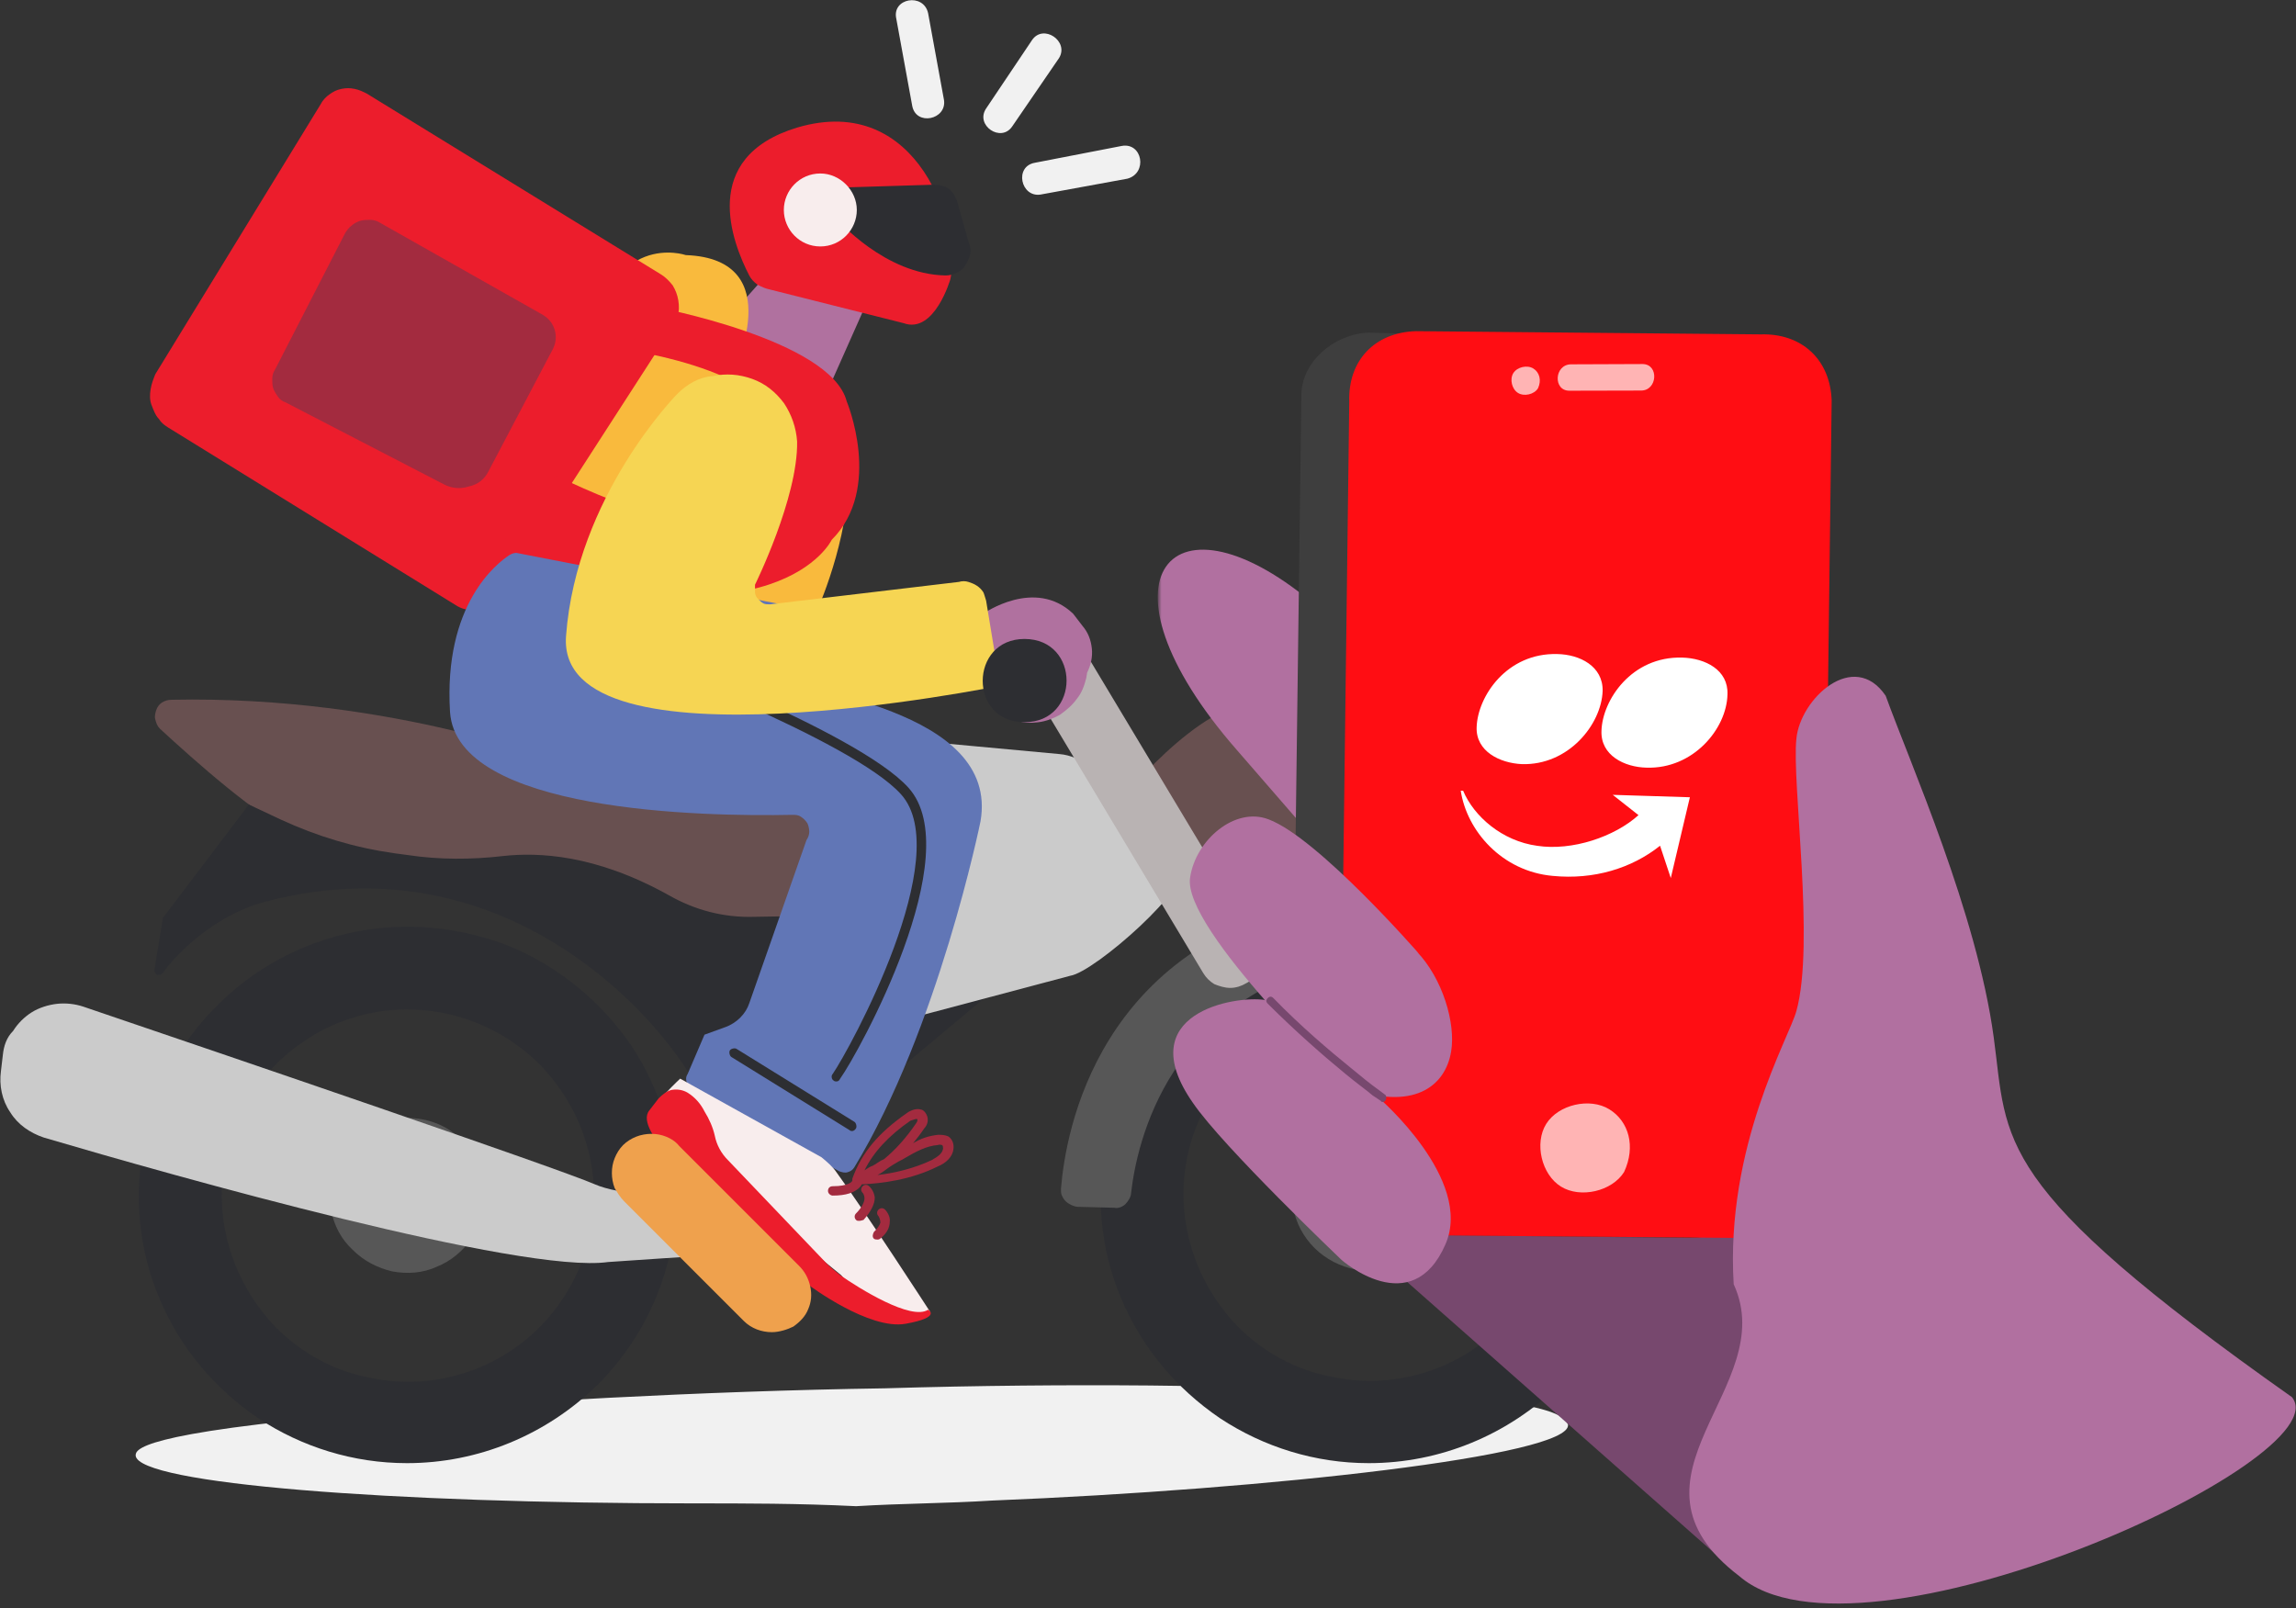 <svg width="424" height="297" viewBox="0 0 424 297" fill="none" xmlns="http://www.w3.org/2000/svg">
<rect x="0" y="0" width="424" height="297" fill="#333333" stroke="none"/>
<g clip-path="url(#clip0_180_21382)">
<path d="M203.182 152.387C203.182 152.387 216.831 134.073 228.234 130.445C229.789 129.927 231.344 129.754 232.899 129.754C240.846 130.618 241.365 145.649 240.674 155.497C240.501 157.743 239.464 159.817 237.909 161.371C236.181 162.926 234.108 163.79 231.689 163.618L205.946 163.099L203.182 152.387Z" fill="#685050"/>
<path d="M252.941 256.915C229.443 255.879 197.999 255.36 163.444 256.397C128.889 256.915 93.989 258.989 67.555 261.062C25.052 264.69 25.052 267.8 25.052 268.837C25.571 274.02 72.047 277.648 128.025 277.648C137.528 277.648 147.549 277.648 158.088 278.167C166.554 277.648 175.02 277.648 183.14 277.13C234.627 275.057 290.087 268.837 289.569 263.135C289.05 262.099 289.05 258.47 252.941 256.915Z" fill="#F1F1F1"/>
<path d="M254.322 206.467C251.385 206.121 248.448 206.813 245.857 208.195C243.265 209.577 241.192 211.823 239.982 214.415C238.773 217.006 238.255 220.116 238.773 222.88C239.291 225.818 240.673 228.409 242.747 230.482C244.82 232.556 247.584 233.938 250.349 234.456C253.113 234.975 256.223 234.629 258.815 233.247C261.406 232.037 263.652 229.964 265.034 227.373C266.417 224.781 267.108 221.844 266.762 218.907C266.417 215.624 265.034 212.687 262.616 210.268C260.542 208.367 257.432 206.813 254.322 206.467Z" fill="#575757"/>
<path d="M29.544 134.593C36.11 140.64 47.34 150.661 55.115 154.462C55.633 154.634 56.151 154.807 56.67 154.98C63.926 157.053 120.769 182.105 143.748 177.44L193.334 161.373C194.37 161.2 195.234 160.854 196.098 160.336C196.962 159.818 197.48 158.954 197.999 158.09C198.517 157.226 198.69 156.189 198.69 155.325C198.69 154.289 198.517 153.425 197.999 152.561L189.36 155.844C187.287 152.043 185.559 152.388 181.239 151.87L161.371 148.587L104.874 141.331C104.874 141.331 73.083 128.373 31.618 129.237C31.099 129.237 30.408 129.409 29.89 129.755C29.372 130.101 29.026 130.619 28.853 131.137C28.68 131.655 28.508 132.347 28.68 132.865C28.853 133.556 29.026 134.074 29.544 134.593Z" fill="#685050"/>
<path d="M192.815 168.455L139.255 169.319C133.726 169.492 128.37 168.109 123.533 165.345C109.884 157.743 99.344 157.397 92.952 158.088C87.078 158.78 81.031 158.78 75.329 157.916L72.737 157.57C65.481 156.534 58.57 154.46 51.832 151.35L45.958 148.586L30.235 169.319C30.062 169.492 30.062 169.492 30.062 169.664L28.507 179.167C28.507 179.34 28.507 179.512 28.68 179.685C28.853 179.858 28.853 180.031 29.026 180.031C29.198 180.031 29.371 180.031 29.544 180.031C29.717 180.031 29.89 179.858 30.062 179.685C32.654 176.057 39.738 168.973 48.895 166.554C97.79 153.596 127.852 195.408 130.098 204.046C130.271 204.91 130.789 205.774 131.48 206.465L140.465 214.067C140.983 214.413 141.501 214.758 142.02 214.931C142.538 215.104 143.229 215.104 143.747 215.104C144.266 215.104 144.957 214.931 145.475 214.585C145.993 214.24 146.512 213.894 146.857 213.549L190.223 177.266C192.297 174.502 196.443 168.455 192.815 168.455Z" fill="#2D2E32"/>
<path d="M75.157 270.218C65.309 270.218 55.806 267.281 47.686 261.925C39.565 256.396 33.173 248.794 29.372 239.637C25.571 230.653 24.707 220.632 26.607 210.957C28.508 201.282 33.173 192.47 40.256 185.559C47.167 178.648 55.979 173.983 65.654 172.083C75.329 170.182 85.177 171.219 94.335 174.847C103.319 178.648 111.094 185.041 116.622 193.161C121.978 201.282 124.915 210.957 124.915 220.632C124.915 233.763 119.732 246.375 110.402 255.705C100.9 265.035 88.287 270.218 75.157 270.218ZM75.157 186.423C68.418 186.423 61.68 188.496 56.152 192.297C50.45 196.098 46.131 201.454 43.539 207.674C40.947 213.894 40.256 220.805 41.639 227.543C43.021 234.281 46.303 240.328 50.968 245.166C55.806 250.004 61.853 253.286 68.591 254.496C75.329 255.878 82.068 255.187 88.46 252.595C94.68 250.004 100.036 245.684 103.837 239.983C107.638 234.281 109.711 227.716 109.711 220.978C109.711 211.821 106.083 203.182 99.691 196.617C93.125 190.051 84.314 186.423 75.157 186.423Z" fill="#2D2E32"/>
<path d="M143.056 49.07L122.669 72.049L148.585 81.725L159.642 56.845L143.056 49.07Z" fill="#B0719F"/>
<path d="M142.158 53.462C141.294 53.289 140.603 52.944 139.912 52.598C139.221 52.08 138.703 51.561 138.357 50.87C135.247 44.823 129.027 29.101 147.169 23.572C169.802 16.834 177.577 42.577 175.503 51.561C175.503 51.561 172.566 61.755 166.865 59.682L142.158 53.462Z" fill="#EC1D2C"/>
<path d="M172.393 34.113L155.462 34.632L154.598 40.506C154.598 40.506 163.409 50.7 174.639 50.872C175.33 50.872 176.022 50.7 176.713 50.354C177.404 50.008 177.922 49.663 178.268 48.972C178.613 48.453 178.959 47.762 179.132 47.071C179.304 46.38 179.304 45.689 178.959 44.998L176.713 37.05C176.367 36.187 175.849 35.323 175.158 34.804C174.294 34.286 173.43 34.113 172.393 34.113Z" fill="#2D2E32"/>
<path d="M151.488 45.515C155.289 45.515 158.226 42.406 158.226 38.777C158.226 35.149 155.116 32.039 151.488 32.039C147.687 32.039 144.75 35.149 144.75 38.777C144.75 42.406 147.687 45.515 151.488 45.515Z" fill="#F8EDED"/>
<path d="M75.157 206.465C72.392 206.465 69.628 207.329 67.209 208.884C64.79 210.439 63.062 212.685 62.026 215.276C60.989 217.868 60.644 220.805 61.162 223.569C61.68 226.334 63.062 228.925 65.136 230.826C67.209 232.899 69.628 234.109 72.392 234.8C75.157 235.318 78.094 235.145 80.685 233.936C83.277 232.899 85.523 230.999 87.078 228.753C88.633 226.334 89.497 223.742 89.497 220.805C89.497 218.905 89.151 217.004 88.46 215.276C87.769 213.549 86.732 211.994 85.35 210.611C83.968 209.229 82.413 208.193 80.685 207.501C78.958 206.81 77.057 206.465 75.157 206.465Z" fill="#575757"/>
<path d="M0.518 194.892L0.173 197.829C-0.173 200.42 0.345 203.185 1.9 205.431C3.283 207.677 5.529 209.232 8.12 210.096C32.136 217.179 96.407 235.321 112.303 233.075L150.658 230.483L149.276 221.153C149.276 221.153 118.522 222.535 109.884 218.734C103.146 215.797 42.329 195.064 15.377 185.907C13.822 185.389 12.094 185.216 10.539 185.389C8.984 185.562 7.256 186.08 5.874 186.944C4.492 187.808 3.283 189.017 2.419 190.399C1.209 191.609 0.691 193.164 0.518 194.892Z" fill="#CBCBCB"/>
<path d="M252.768 270.218C242.919 270.218 233.417 267.281 225.297 261.925C217.176 256.396 210.784 248.794 206.983 239.637C203.182 230.653 202.318 220.632 204.218 210.957C206.119 201.282 210.784 192.47 217.867 185.559C224.778 178.648 233.59 173.983 243.265 172.083C252.94 170.182 262.788 171.219 271.945 174.847C280.93 178.648 288.704 185.041 294.233 193.161C299.762 201.282 302.526 210.957 302.526 220.632C302.526 233.763 297.343 246.375 288.013 255.705C278.511 265.035 265.898 270.218 252.768 270.218ZM252.768 186.423C246.029 186.423 239.291 188.496 233.762 192.125C228.061 195.926 223.742 201.282 221.15 207.501C218.558 213.721 217.867 220.632 219.249 227.37C220.632 234.109 223.914 240.156 228.579 244.993C233.417 249.831 239.464 253.114 246.202 254.323C252.94 255.705 259.678 255.014 266.071 252.423C272.291 249.831 277.647 245.512 281.448 239.81C285.249 234.109 287.322 227.543 287.322 220.805C287.322 211.648 283.694 203.009 277.301 196.444C270.563 190.051 261.925 186.423 252.768 186.423Z" fill="#2D2E32"/>
<path d="M199.035 222.878C198.689 222.878 198.171 222.706 197.825 222.533C197.48 222.36 197.134 222.187 196.789 221.842C196.443 221.496 196.27 221.151 196.098 220.805C195.925 220.46 195.925 219.941 195.925 219.596C196.789 208.711 202.836 174.329 244.474 166.209C252.595 164.654 265.898 166.036 275.228 169.491L275.401 169.664C276.092 170.01 276.783 170.528 277.128 171.219C277.474 171.91 277.647 172.774 277.474 173.638C277.301 174.502 276.783 175.193 276.264 175.711C275.573 176.23 274.882 176.402 274.018 176.402C265.38 176.057 254.841 176.057 249.139 177.093C215.621 183.659 209.919 211.303 208.883 220.287C208.883 220.978 208.365 221.842 207.846 222.36C207.328 222.878 206.464 223.224 205.773 223.051L199.035 222.878Z" fill="#575757"/>
<path d="M218.386 159.643L204.91 146.512C202.836 142.711 199.899 139.602 195.58 139.256L175.02 137.355L172.083 137.874L156.015 191.261L197.653 180.203C202.145 179.512 220.459 163.444 218.386 159.643Z" fill="#CBCBCB"/>
<path d="M132.517 64.271C132.517 64.271 102.8 53.559 95.198 101.935L150.313 114.03C150.313 114.203 173.119 65.826 132.517 64.271Z" fill="#F9BA3D"/>
<path d="M126.648 47.111C126.648 47.111 112.473 42.205 108.847 64.361L135.219 69.109C135.219 69.188 146.014 47.823 126.648 47.111Z" fill="#F9BA3D"/>
<path d="M84.486 111.959L31.618 79.304C30.754 78.786 29.89 78.268 29.372 77.404C28.68 76.713 28.335 75.676 27.989 74.812C27.644 73.948 27.644 72.912 27.817 71.875C27.989 70.838 28.335 69.975 28.68 69.111L59.261 19.179C59.607 18.488 60.298 17.797 60.816 17.451C61.508 16.933 62.199 16.587 63.062 16.415C63.926 16.242 64.617 16.242 65.481 16.415C66.345 16.587 67.036 16.933 67.727 17.279L121.978 50.624C122.842 51.142 123.533 51.833 124.224 52.697C124.743 53.561 125.088 54.425 125.261 55.462C125.434 56.498 125.434 57.535 125.088 58.399C124.915 59.435 124.397 60.299 123.706 61.163L91.916 110.404C91.052 111.44 89.842 112.131 88.46 112.477C87.078 112.822 85.696 112.65 84.486 111.959Z" fill="#EC1D2C"/>
<path d="M120.941 56.672C120.941 56.672 153.423 62.719 156.36 74.122C156.36 74.122 163.098 90.19 153.596 99.692C153.596 99.692 143.748 120.598 90.706 102.975L102.627 87.771C102.627 87.771 134.936 104.53 144.093 93.645C144.093 93.645 159.47 72.049 115.931 64.62L120.941 56.672Z" fill="#EC1D2C"/>
<path d="M148.758 112.476C149.103 112.476 149.449 112.649 149.795 112.821C150.14 112.994 150.313 113.34 150.486 113.512C150.658 113.858 150.658 114.204 150.658 114.549C150.658 114.895 150.486 115.24 150.313 115.586C147.548 120.251 134.936 120.596 141.501 124.397C147.03 127.68 184.695 130.79 181.067 151.695C181.067 151.695 173.292 190.051 157.742 215.622C157.397 216.14 157.051 216.313 156.533 216.485C156.014 216.658 155.496 216.485 154.978 216.313L127.852 201.109C127.334 200.763 126.988 200.418 126.816 199.899C126.643 199.381 126.643 198.863 126.988 198.344L130.098 191.088L133.899 189.706C134.936 189.36 135.973 188.669 136.664 187.978C137.528 187.114 138.046 186.25 138.391 185.213L148.931 155.151C149.276 154.633 149.449 154.114 149.449 153.596C149.449 153.078 149.276 152.386 149.103 152.041C148.758 151.523 148.412 151.177 147.894 150.832C147.376 150.486 146.857 150.486 146.339 150.486C129.753 150.832 84.313 149.968 83.104 131.481C81.894 111.612 91.743 104.01 94.161 102.455C94.507 102.282 94.853 102.109 95.371 102.109L148.758 112.476Z" fill="#6176B6"/>
<path d="M125.606 199.207C125.606 199.207 120.941 203.526 119.559 206.291L155.323 235.49C155.323 235.49 166.035 248.966 171.737 242.228C171.737 242.228 159.643 223.568 154.459 216.484C153.768 215.448 152.732 214.584 151.695 213.72L125.606 199.207Z" fill="#F8EDED"/>
<path d="M121.633 202.839C122.324 202.147 123.188 201.456 124.051 201.284C125.088 201.111 126.125 201.284 126.989 201.802C128.371 202.666 129.407 203.875 130.098 205.257C130.962 206.64 131.653 208.194 131.999 209.749C132.345 211.477 133.208 213.032 134.418 214.242L152.732 233.419C153.423 234.111 154.287 234.802 155.151 235.493C158.606 237.912 168.281 243.959 171.391 241.885C171.391 241.885 173.983 243.268 167.245 244.477C160.507 245.686 149.449 237.393 149.449 237.393C149.449 237.393 135.8 221.844 133.036 220.98C130.271 220.116 116.795 208.886 119.905 205.085L121.633 202.839Z" fill="#EC1D2C"/>
<path d="M142.538 246.03C140.637 246.03 138.737 245.339 137.355 243.957L115.24 221.842C114.549 221.151 114.03 220.287 113.512 219.423C113.166 218.559 112.994 217.523 112.994 216.659C112.994 215.622 113.166 214.758 113.512 213.894C113.858 213.031 114.376 212.167 115.067 211.476C115.758 210.785 116.622 210.266 117.486 209.921C118.35 209.575 119.386 209.402 120.25 209.402C121.287 209.402 122.151 209.575 123.015 209.921C123.878 210.266 124.742 210.785 125.433 211.648L147.548 233.763C148.585 234.8 149.276 236.009 149.622 237.564C149.967 239.119 149.794 240.502 149.276 241.711C148.758 243.093 147.721 244.13 146.512 244.994C145.475 245.512 143.92 246.03 142.538 246.03Z" fill="#EFA14D"/>
<path d="M227.197 182.45C226.161 182.45 225.124 182.104 224.26 181.759C223.396 181.24 222.705 180.549 222.187 179.685L191.088 127.853C190.396 126.471 190.224 124.916 190.569 123.361C190.915 121.806 191.951 120.597 193.161 119.733C194.543 118.869 196.098 118.696 197.48 119.042C199.035 119.387 200.245 120.251 201.108 121.633L232.208 173.466C232.726 174.329 233.072 175.366 233.072 176.403C233.072 177.439 232.899 178.476 232.38 179.34C231.862 180.204 231.171 181.068 230.134 181.586C229.271 182.104 228.234 182.45 227.197 182.45Z" fill="#B9B3B3"/>
<path d="M153.768 220.804C153.423 220.804 152.904 220.459 152.904 219.94C152.904 219.422 153.25 219.076 153.768 219.076C156.705 219.076 157.396 218.212 157.396 218.04C157.396 218.04 157.396 217.867 157.396 217.694C159.124 212.857 162.234 209.228 167.417 205.6C167.59 205.427 168.972 204.563 170.009 204.909C170.354 204.909 170.873 205.254 171.218 206.118C171.564 207.155 171.046 208.019 170.7 208.364C170.009 209.401 169.318 210.265 168.627 211.129C170.009 210.265 171.564 209.747 173.292 209.574C173.81 209.574 174.501 209.574 175.192 209.919C175.883 210.438 176.229 211.302 176.056 212.338C175.883 213.548 174.847 214.757 173.119 215.448C168.281 217.867 162.925 218.558 159.124 218.731C159.124 218.904 158.951 218.904 158.951 219.076C157.915 220.286 156.187 220.804 153.768 220.804ZM164.135 215.621C163.443 216.139 162.752 216.658 162.061 217.003C165.171 216.658 168.799 215.794 172.082 214.239C173.292 213.548 173.983 213.029 174.155 212.165C174.155 211.82 174.155 211.647 173.983 211.474C173.81 211.474 173.637 211.302 173.119 211.474C171.046 211.647 169.145 212.684 167.072 213.893C166.553 214.239 166.035 214.411 165.517 214.757C165.171 214.93 164.653 215.275 164.135 215.621ZM169.318 206.637C169.145 206.637 168.627 206.809 168.108 206.982C164.135 209.747 161.37 212.684 159.642 216.139C160.161 215.794 160.679 215.448 161.197 215.275C161.889 214.93 162.407 214.411 163.271 214.066C165.344 212.338 167.244 210.265 169.145 207.501C169.491 206.982 169.491 206.809 169.318 206.637Z" fill="#A32B3F"/>
<path d="M162.061 228.925C161.888 228.925 161.543 228.925 161.37 228.752C161.024 228.406 161.197 227.888 161.37 227.542C162.061 226.851 162.407 226.333 162.579 225.815C162.579 225.124 162.234 224.605 162.234 224.605C161.888 224.26 161.888 223.741 162.234 223.396C162.579 223.05 163.098 223.05 163.443 223.396C163.443 223.396 164.48 224.433 164.307 225.642C164.307 226.679 163.789 227.715 162.752 228.579C162.407 228.925 162.234 228.925 162.061 228.925Z" fill="#A32B3F"/>
<path d="M158.606 225.472C158.433 225.472 158.26 225.472 158.087 225.299C157.742 224.954 157.742 224.435 158.087 224.09C159.124 223.053 159.642 222.017 159.642 221.326C159.642 220.634 159.297 220.289 159.297 220.289C158.951 219.943 158.951 219.425 159.297 219.079C159.642 218.734 160.161 218.734 160.506 219.079C160.506 219.079 161.37 219.771 161.543 221.153C161.543 222.362 160.852 223.744 159.469 225.299C158.951 225.472 158.778 225.472 158.606 225.472Z" fill="#A32B3F"/>
<path d="M154.459 199.727C154.286 199.727 154.114 199.727 153.941 199.555C153.595 199.382 153.423 198.691 153.768 198.345C156.878 193.853 176.574 157.916 166.381 146.686C157.396 136.665 115.067 120.77 114.548 120.597C114.03 120.424 113.857 119.906 114.03 119.388C114.203 118.869 114.721 118.697 115.24 118.869C116.967 119.561 158.433 135.11 167.763 145.477C178.82 157.744 158.606 194.371 155.15 199.209C154.977 199.555 154.805 199.727 154.459 199.727Z" fill="#2D2E32"/>
<path d="M157.396 208.885C157.224 208.885 157.051 208.885 156.878 208.712L135.109 195.236C134.763 195.063 134.59 194.372 134.763 194.027C134.936 193.681 135.627 193.508 135.973 193.681L157.742 207.157C158.088 207.33 158.26 208.021 158.088 208.367C157.915 208.712 157.569 208.885 157.396 208.885Z" fill="#2D2E32"/>
<path d="M190.569 7.429L182.103 20.041C180.03 23.151 184.867 26.434 186.941 23.324L195.579 10.712C197.48 7.602 192.642 4.319 190.569 7.429Z" fill="#F1F1F1"/>
<path d="M165.517 3.457L168.454 19.524C169.145 23.326 174.847 22.116 174.329 18.488L171.391 2.42C170.528 -1.381 164.653 -0.344 165.517 3.457Z" fill="#F1F1F1"/>
<path d="M207.155 26.952L191.088 30.062C187.287 30.753 188.496 36.455 192.124 35.937L208.192 32.999C211.993 31.963 210.956 26.261 207.155 26.952Z" fill="#F1F1F1"/>
<path d="M90.188 87.078L102.109 64.444C102.627 63.408 102.8 62.198 102.454 60.989C102.109 59.779 101.418 58.916 100.381 58.224L70.146 41.12C69.627 40.774 68.936 40.602 68.418 40.602C67.727 40.602 67.209 40.602 66.518 40.774C65.999 40.947 65.308 41.293 64.963 41.638C64.444 41.984 64.099 42.502 63.753 43.02L50.795 68.245C50.45 68.764 50.277 69.282 50.277 69.973C50.277 70.491 50.277 71.183 50.45 71.701C50.622 72.219 50.968 72.737 51.313 73.256C51.659 73.774 52.177 74.12 52.696 74.292L82.067 89.496C83.449 90.188 85.004 90.36 86.559 89.842C88.287 89.496 89.496 88.46 90.188 87.078Z" fill="#A32B3F"/>
<path d="M181.585 113.338C181.585 113.338 191.088 106.6 198.171 113.338L199.899 115.585C200.936 116.794 201.454 118.176 201.627 119.731C201.799 121.286 201.454 122.841 200.763 124.223L200.59 125.26C200.245 126.642 199.726 128.024 198.862 129.061C197.998 130.27 196.962 131.134 195.752 131.998C194.543 132.689 193.161 133.207 191.779 133.38C190.396 133.553 189.014 133.553 187.632 133.035C187.459 133.035 187.287 132.862 187.287 132.862C187.114 132.689 187.114 132.516 187.114 132.516C187.114 132.344 187.114 132.171 187.287 131.998C187.287 131.825 187.459 131.825 187.632 131.652C191.088 130.443 201.454 130.616 191.088 126.988C187.286 125.605 182.276 119.386 181.758 124.396L181.585 113.338Z" fill="#B0719F"/>
<path d="M125.088 72.738C125.088 72.738 106.429 91.571 104.528 117.487C102.628 143.403 184.695 126.644 184.695 126.644L182.103 110.921C181.931 110.403 181.758 109.712 181.585 109.366C181.24 108.848 180.894 108.502 180.376 108.157C179.857 107.811 179.339 107.639 178.821 107.466C178.302 107.293 177.611 107.293 177.093 107.466L142.193 111.612C141.674 111.612 141.329 111.612 140.983 111.44C140.638 111.267 140.292 110.921 139.947 110.576C139.601 110.23 139.428 109.712 139.428 109.366C139.428 109.021 139.428 108.502 139.428 107.984C139.428 107.984 147.376 91.916 147.203 81.55C147.03 78.958 146.167 76.539 144.784 74.466C143.229 72.393 141.329 70.838 138.91 69.974C136.491 69.11 134.072 68.937 131.654 69.456C129.062 69.628 126.816 71.011 125.088 72.738Z" fill="#F6D553"/>
<path d="M189.187 118.004C178.993 118.004 178.82 133.381 189.187 133.381C199.553 133.381 199.553 118.004 189.187 118.004Z" fill="#2D2E32"/>
<mask id="mask0_180_21382" style="mask-type:luminance" maskUnits="userSpaceOnUse" x="213" y="57" width="180" height="239">
<path d="M392.897 57.145H213.904V295.054H392.897V57.145Z" fill="white"/>
</mask>
<g mask="url(#mask0_180_21382)">
<path fill-rule="evenodd" clip-rule="evenodd" d="M264.527 136.965C263.49 136.447 252.423 120.011 243.439 112.237C216.313 88.739 200.601 106.73 228.417 138.52L260.208 175.148" fill="#B170A0"/>
<path fill-rule="evenodd" clip-rule="evenodd" d="M248.113 181.369V204.348C248.113 212.123 254.333 218.516 262.108 218.516H315.495C323.27 218.516 329.49 212.123 329.49 204.348V85.48C329.49 77.705 323.27 71.312 315.495 71.312H262.108C254.333 71.312 248.113 77.705 248.113 85.48V133.684" fill="#EA0029"/>
<path fill-rule="evenodd" clip-rule="evenodd" d="M277.658 144.914C284.914 144.914 290.616 138.521 290.616 132.647C290.616 128.327 286.987 126.945 283.359 126.945C275.412 126.945 270.401 134.202 270.401 139.212C269.883 142.668 274.202 144.914 277.658 144.914ZM310.83 133.338C310.83 139.039 305.129 145.605 297.872 145.605C294.244 145.605 290.616 143.532 290.616 139.903C290.616 134.893 295.626 127.636 303.574 127.636C307.202 127.636 310.83 129.019 310.83 133.338ZM282.668 162.882C289.061 163.573 294.935 161.5 299.945 157.872L301.328 162.882L304.265 149.924H291.998L296.317 152.861C294.244 154.935 291.307 156.49 288.37 157.181C285.432 157.872 282.668 158.563 279.731 157.872C276.794 157.872 274.721 156.49 272.474 154.935C270.401 153.552 268.846 151.306 267.464 149.233H266.773C267.464 152.861 268.846 156.49 271.783 158.563C275.584 161.327 279.213 162.882 282.668 162.882Z" fill="white"/>
<path fill-rule="evenodd" clip-rule="evenodd" d="M321.197 225.671C321.888 231.546 327.31 242.28 333.011 251.955C341.477 266.468 327.244 291.597 321.197 290.906L232.026 212.184L321.197 225.671Z" fill="#77486E"/>
</g>
<path d="M326.131 216.679L328.033 75.783C327.827 69.389 322.472 63.15 316.034 63.345L252.826 61.427C246.39 61.622 240.117 66.935 240.324 73.33L238.462 215.505C238.668 221.9 244.024 228.139 250.461 227.943L312.34 228.623C320.064 228.387 325.049 223.114 326.131 216.679Z" fill="#3E3E3E"/>
<path d="M336.453 215.678L338.25 74.001C338.006 66.421 332.758 61.523 325.129 61.755L261.473 61.162C253.845 61.394 248.922 66.602 249.166 74.181L247.368 215.858C247.612 223.439 252.861 228.337 260.49 228.105L325.417 228.659C330.502 228.505 336.697 223.259 336.453 215.678Z" fill="#FF0D13"/>
<path fill-rule="evenodd" clip-rule="evenodd" d="M281.05 141.12C289.623 141.371 295.732 133.831 295.957 127.608C296.046 123.029 291.728 120.872 287.597 120.791C278.24 120.535 272.87 128.628 272.69 134.303C272.529 138.748 276.948 140.935 281.05 141.12ZM319.01 128.262C318.858 134.62 312.675 142.026 304.103 141.774C299.971 141.693 295.552 139.505 295.743 134.957C295.923 129.282 301.293 121.189 310.65 121.445C314.885 121.557 319.202 123.714 319.01 128.262ZM286.762 161.764C294.296 162.5 301.306 160.388 306.561 156.192L308.542 162.16L312.068 147.24L297.824 146.794L302.58 150.54C298.171 154.533 290.329 157.188 283.877 156.206C277.395 155.327 272.196 150.78 270.196 146.042L269.753 146.025C270.87 153.425 277.347 160.929 286.762 161.764Z" fill="white"/>
<path d="M283.156 68.054C282.018 67.35 280.174 67.775 279.466 68.904C278.759 70.034 279.191 71.867 280.328 72.571C281.467 73.275 283.311 72.85 284.018 71.72C284.713 70.222 284.294 68.758 283.156 68.054Z" fill="#FFB4B4"/>
<path d="M303.025 72.128L289.852 72.158C286.766 72.204 287.011 67.331 290.097 67.285L303.353 67.233C306.411 67.277 306.084 72.172 303.025 72.128Z" fill="#FFB4B4"/>
<path d="M297.196 204.87C293.602 202.646 287.774 203.99 285.54 207.559C283.306 211.127 284.667 216.918 288.262 219.143C291.856 221.367 297.684 220.022 299.918 216.454C302.115 211.721 300.791 207.094 297.196 204.87Z" fill="#FFB4B4"/>
<path fill-rule="evenodd" clip-rule="evenodd" d="M233.6 184.677C228.071 183.813 208.72 187.096 220.296 203.682C225.825 211.802 247.767 232.708 247.767 232.708C247.767 232.708 260.725 244.111 266.945 229.771C272.128 217.849 254.678 202.818 254.678 202.818L233.6 184.677Z" fill="#B170A0"/>
<path fill-rule="evenodd" clip-rule="evenodd" d="M249.149 200.915C249.149 200.915 218.223 171.544 219.778 162.041C220.815 155.13 228.071 148.91 234.291 151.329C243.448 154.785 262.107 176.208 262.107 176.208L261.589 175.69C266.427 180.701 268.846 188.994 267.982 194.177C266.945 200.57 261.071 205.407 248.631 200.742" fill="#B170A0"/>
<path d="M255.37 203.507C255.197 203.507 255.024 203.507 255.024 203.335L253.469 202.298C252.26 201.261 250.532 200.052 248.459 198.324C244.658 195.214 239.302 190.549 234.119 185.366C233.773 185.021 233.773 184.675 234.119 184.329C234.464 183.984 234.81 183.984 235.155 184.329C240.166 189.513 245.694 194.178 249.323 197.115C251.396 198.842 253.124 200.225 254.333 201.089L255.715 202.125C256.061 202.298 256.061 202.816 255.888 203.162C255.715 203.507 255.542 203.507 255.37 203.507Z" fill="#77486E"/>
<path fill-rule="evenodd" clip-rule="evenodd" d="M320.16 237.178C318.605 211.78 330.354 191.738 331.736 186.728C335.192 174.288 330.872 144.57 331.736 136.449C332.427 129.02 342.349 119.85 348.228 128.496C352.724 140.947 365.071 168.613 368.181 191.592C370.81 210.976 367.526 218.692 423.255 258.031C432.585 269.607 343.312 310.261 321.197 291.083C297.044 272.71 328.957 256.263 320.16 237.178Z" fill="#B170A0"/>
</g>
<defs>
<clipPath id="clip0_180_21382">
<rect width="424" height="297" fill="white"/>
</clipPath>
</defs>
</svg>
